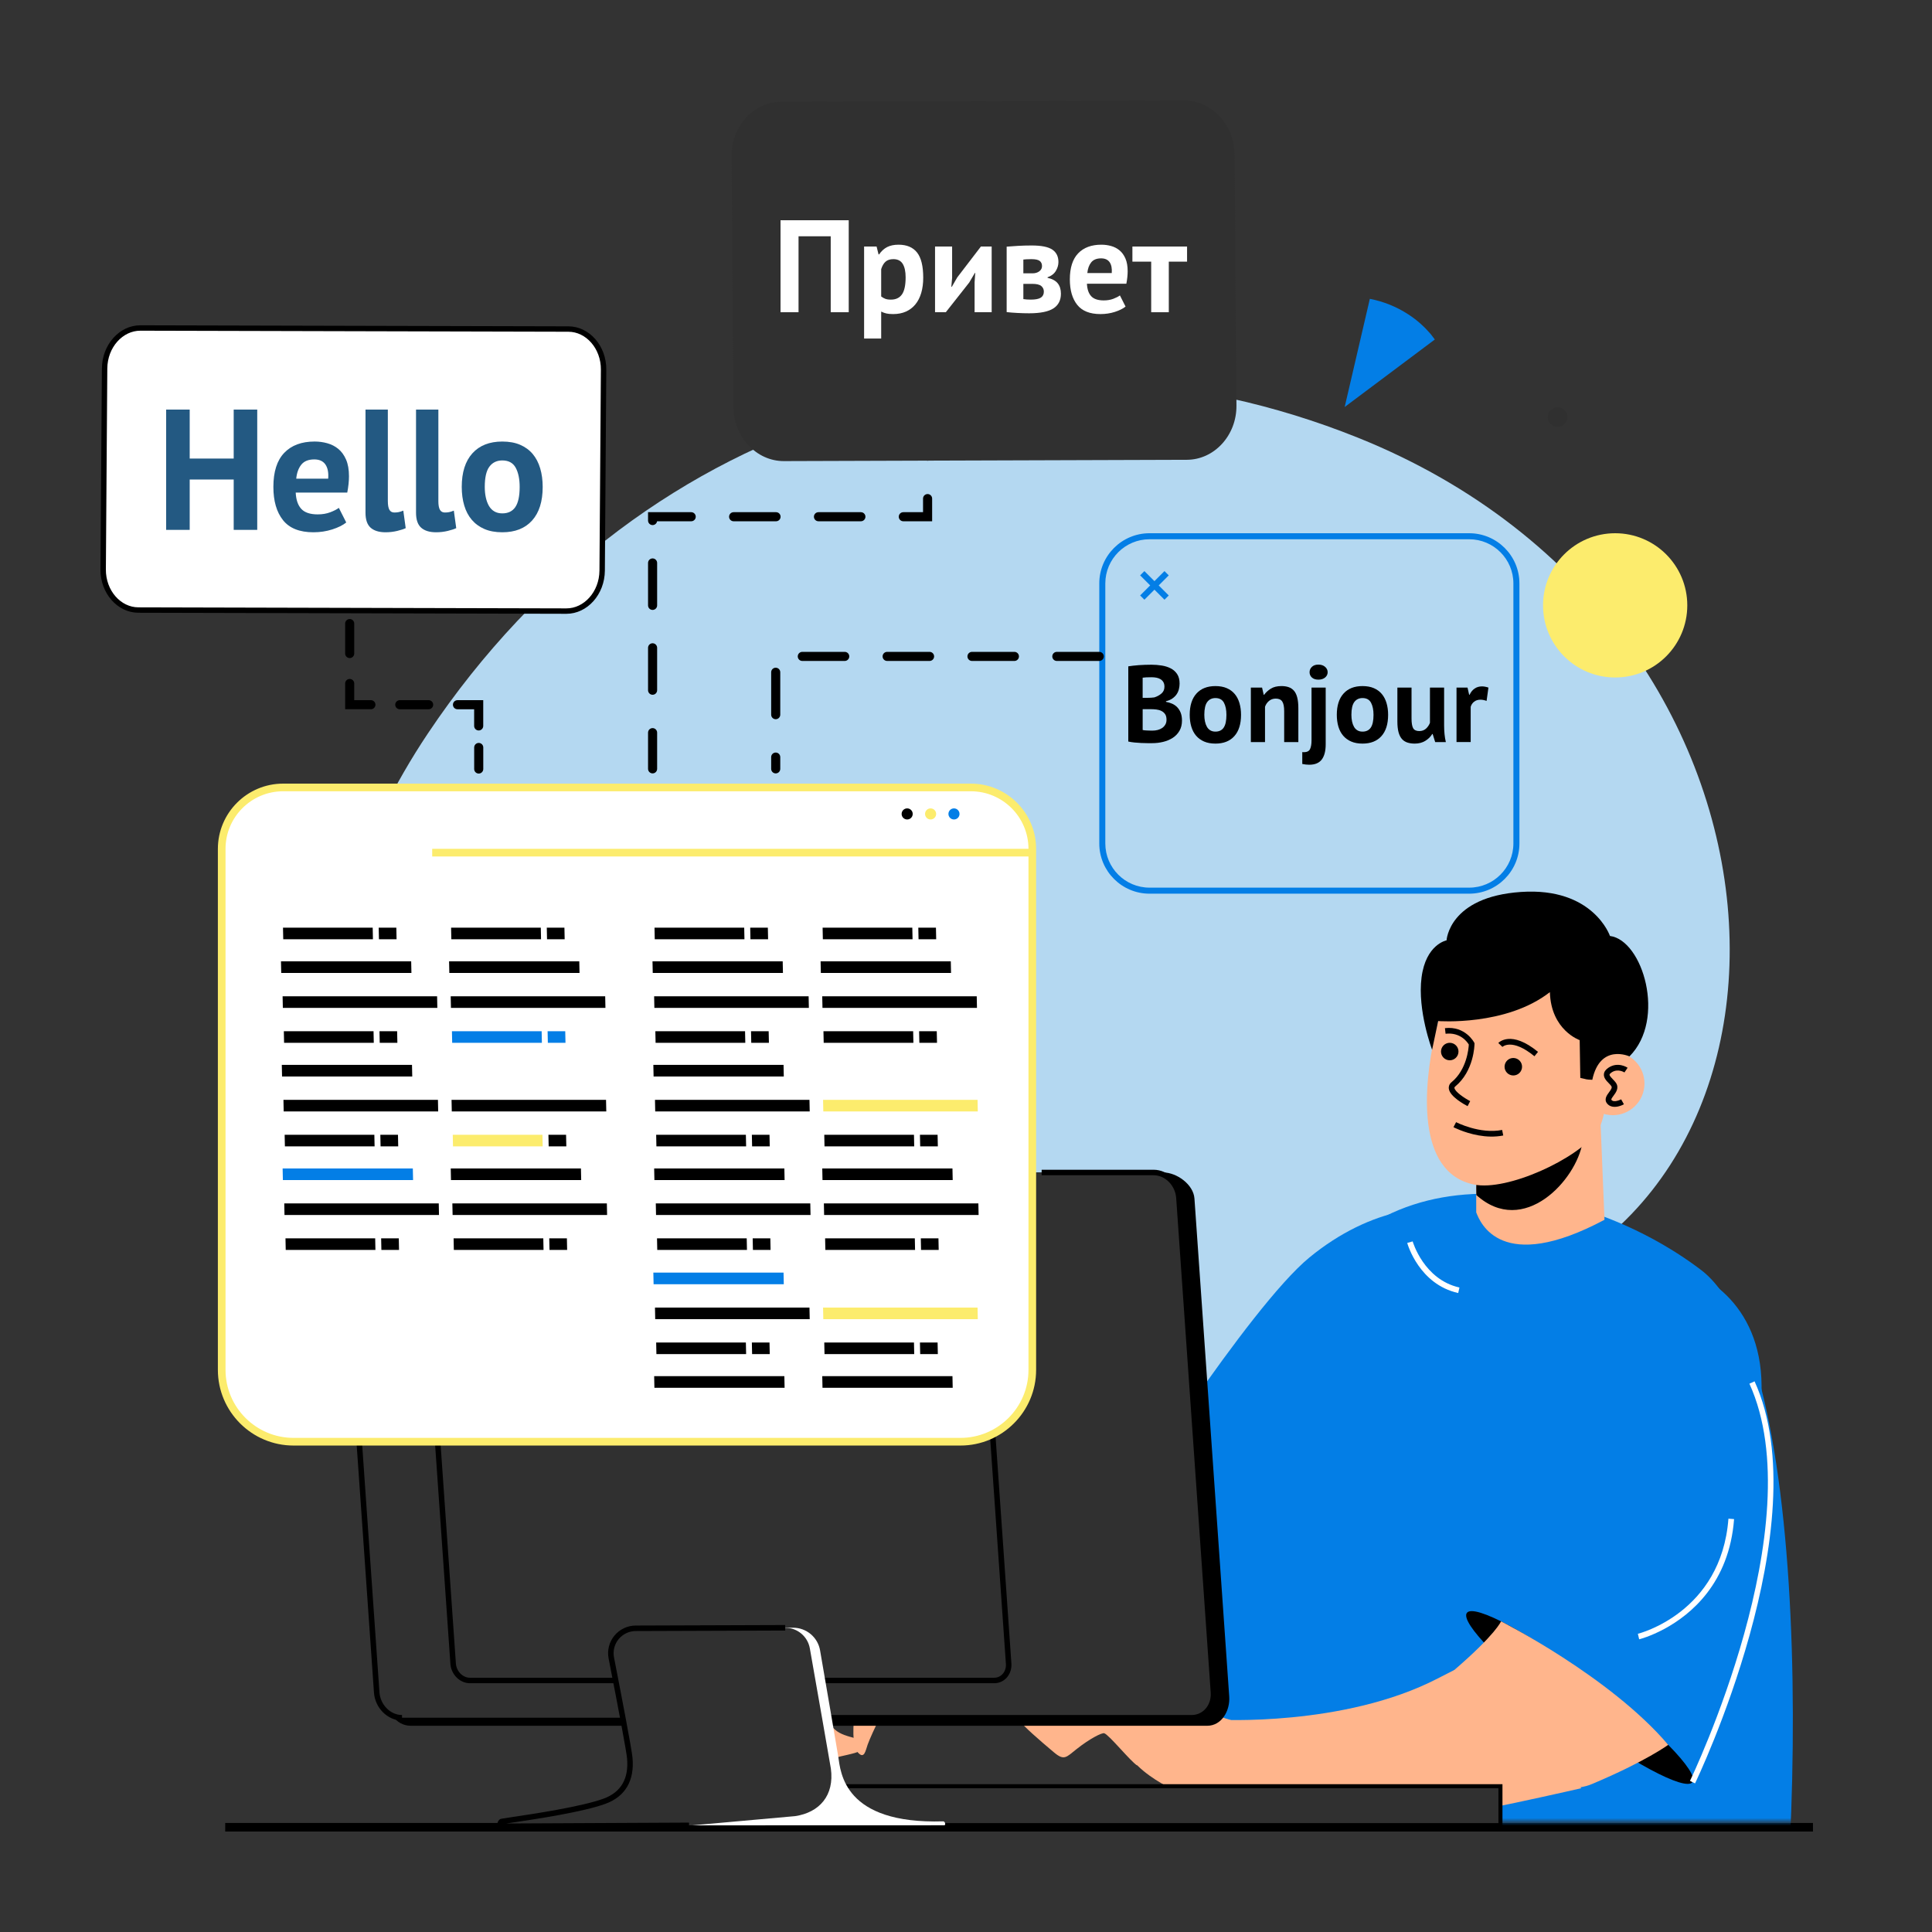 <svg width="500" height="500" viewBox="0 0 500 500" fill="none" xmlns="http://www.w3.org/2000/svg">
<rect x="0" y="0" width="500" height="500" fill="#333333" stroke="none"/>
<g clip-path="url(#clip0_514_8430)">
<path d="M409.62 358.492C375.642 367.91 311.46 433.542 351.256 464.327C391.051 495.111 509.922 330.689 409.62 358.492Z" fill="#B4D8F1"/>
<path d="M377.341 338.415C251.906 364.285 289.538 430.332 205.848 445.885C92.928 466.873 39.976 295.518 110.77 189.763C167.34 105.257 264.93 78.56 351.399 113.263C473.53 162.287 476.349 317.995 377.341 338.415Z" fill="#B4D8F1"/>
<path d="M380.229 138H297.489C290.322 138 284.492 143.828 284.492 150.995V218.286C284.492 225.45 290.322 231.283 297.489 231.283H380.229C387.396 231.283 393.227 225.45 393.227 218.286V150.995C393.226 143.828 387.396 138 380.229 138ZM391.664 218.286C391.664 224.59 386.535 229.72 380.229 229.72H297.489C291.185 229.72 286.055 224.59 286.055 218.286V150.995C286.055 144.69 291.185 139.56 297.489 139.56H380.229C386.535 139.56 391.664 144.689 391.664 150.995V218.286Z" fill="#037EE6"/>
<path d="M301.368 147.799L295.066 154.101L296.171 155.205L302.472 148.903L301.368 147.799Z" fill="#037EE6"/>
<path d="M296.171 147.8L295.066 148.904L301.368 155.206L302.472 154.102L296.171 147.8Z" fill="#037EE6"/>
<path d="M305.277 176.905C305.277 177.395 305.215 177.881 305.094 178.371C304.971 178.861 304.77 179.307 304.487 179.711C304.206 180.114 303.839 180.471 303.387 180.782C302.937 181.092 302.39 181.324 301.754 181.473V181.64C302.315 181.735 302.852 181.895 303.361 182.122C303.866 182.347 304.307 182.657 304.684 183.053C305.06 183.446 305.357 183.928 305.573 184.49C305.789 185.053 305.896 185.723 305.896 186.491C305.896 187.507 305.68 188.384 305.248 189.128C304.816 189.871 304.237 190.478 303.514 190.948C302.791 191.417 301.969 191.764 301.048 191.99C300.126 192.217 299.178 192.328 298.2 192.328C297.881 192.328 297.472 192.328 296.975 192.328C296.477 192.328 295.942 192.315 295.367 192.287C294.795 192.259 294.213 192.217 293.62 192.16C293.028 192.104 292.488 192.018 292 191.907V172.45C292.357 172.395 292.764 172.339 293.225 172.282C293.685 172.226 294.178 172.181 294.706 172.14C295.231 172.104 295.771 172.076 296.327 172.057C296.879 172.037 297.43 172.027 297.976 172.027C298.898 172.027 299.794 172.098 300.669 172.24C301.544 172.379 302.323 172.63 303.008 172.987C303.695 173.343 304.245 173.841 304.659 174.479C305.071 175.119 305.277 175.927 305.277 176.905ZM296.957 180.599C297.222 180.599 297.527 180.59 297.874 180.571C298.223 180.552 298.508 180.524 298.735 180.487C299.45 180.263 300.065 179.928 300.583 179.482C301.099 179.035 301.358 178.451 301.358 177.723C301.358 177.24 301.262 176.842 301.076 176.525C300.888 176.207 300.639 175.957 300.328 175.77C300.018 175.584 299.664 175.456 299.27 175.381C298.874 175.306 298.461 175.27 298.029 175.27C297.539 175.27 297.089 175.281 296.676 175.298C296.261 175.318 295.943 175.345 295.718 175.382V180.599H296.957ZM298.228 189.087C298.697 189.087 299.154 189.031 299.596 188.921C300.037 188.808 300.427 188.635 300.766 188.405C301.104 188.172 301.378 187.877 301.583 187.524C301.791 187.17 301.893 186.752 301.893 186.267C301.893 185.652 301.771 185.17 301.528 184.817C301.284 184.461 300.963 184.188 300.57 183.994C300.175 183.798 299.733 183.673 299.244 183.616C298.754 183.56 298.267 183.532 297.779 183.532H295.721V188.92C295.817 188.956 295.964 188.984 296.172 189.002C296.38 189.021 296.599 189.035 296.834 189.045C297.068 189.054 297.316 189.064 297.568 189.071C297.818 189.082 298.04 189.087 298.228 189.087Z" fill="black"/>
<path d="M307.898 184.997C307.898 182.613 308.479 180.774 309.646 179.486C310.811 178.198 312.446 177.557 314.552 177.557C315.68 177.557 316.658 177.735 317.484 178.092C318.311 178.45 318.998 178.952 319.542 179.602C320.088 180.248 320.497 181.035 320.769 181.954C321.043 182.877 321.179 183.891 321.179 184.999C321.179 187.387 320.6 189.224 319.445 190.512C318.29 191.798 316.66 192.443 314.554 192.443C313.424 192.443 312.447 192.263 311.621 191.906C310.795 191.548 310.103 191.045 309.549 190.398C308.995 189.748 308.582 188.964 308.308 188.042C308.035 187.124 307.898 186.107 307.898 184.997ZM311.677 184.997C311.677 185.617 311.734 186.193 311.846 186.719C311.958 187.246 312.128 187.704 312.353 188.1C312.579 188.496 312.875 188.801 313.241 189.017C313.605 189.235 314.043 189.341 314.552 189.341C315.511 189.341 316.225 188.994 316.694 188.299C317.165 187.603 317.398 186.503 317.398 184.999C317.398 183.703 317.181 182.655 316.752 181.855C316.319 181.056 315.585 180.657 314.552 180.657C313.651 180.657 312.945 180.995 312.436 181.671C311.931 182.348 311.677 183.458 311.677 184.997Z" fill="black"/>
<path d="M332.344 192.046V184.041C332.344 182.894 332.181 182.066 331.851 181.559C331.523 181.05 330.965 180.797 330.174 180.797C329.48 180.797 328.892 181 328.413 181.404C327.933 181.809 327.59 182.312 327.385 182.913V192.048H323.719V177.949H326.622L327.046 179.81H327.157C327.589 179.209 328.164 178.681 328.878 178.232C329.593 177.78 330.513 177.555 331.643 177.555C332.336 177.555 332.957 177.647 333.504 177.836C334.048 178.024 334.508 178.334 334.884 178.767C335.259 179.199 335.541 179.788 335.729 180.531C335.917 181.273 336.012 182.19 336.012 183.279V192.048H332.344V192.046Z" fill="black"/>
<path d="M339.422 177.948H343.088V192.638C343.088 194.35 342.75 195.657 342.075 196.558C341.398 197.46 340.317 197.912 338.832 197.912C338.268 197.912 337.667 197.846 337.027 197.715V194.641C337.102 194.641 337.17 194.646 337.225 194.655C337.281 194.666 337.337 194.671 337.394 194.671C338.24 194.671 338.791 194.397 339.044 193.853C339.298 193.307 339.423 192.557 339.423 191.598V177.948H339.422ZM338.916 173.975C338.916 173.429 339.116 172.964 339.522 172.577C339.925 172.192 340.484 172 341.199 172C341.913 172 342.492 172.192 342.933 172.577C343.373 172.962 343.596 173.429 343.596 173.975C343.596 174.519 343.373 174.975 342.933 175.342C342.492 175.707 341.913 175.892 341.199 175.892C340.484 175.892 339.925 175.709 339.522 175.342C339.116 174.975 338.916 174.519 338.916 173.975Z" fill="black"/>
<path d="M345.965 184.997C345.965 182.613 346.545 180.774 347.713 179.486C348.879 178.198 350.512 177.557 352.618 177.557C353.747 177.557 354.725 177.735 355.551 178.092C356.377 178.45 357.064 178.952 357.609 179.602C358.153 180.248 358.562 181.035 358.834 181.954C359.108 182.877 359.244 183.891 359.244 184.999C359.244 187.387 358.666 189.224 357.51 190.512C356.355 191.798 354.725 192.443 352.618 192.443C351.49 192.443 350.512 192.263 349.688 191.906C348.86 191.548 348.168 191.045 347.614 190.398C347.06 189.748 346.647 188.964 346.373 188.042C346.101 187.124 345.965 186.107 345.965 184.997ZM349.742 184.997C349.742 185.617 349.799 186.193 349.911 186.719C350.022 187.246 350.193 187.704 350.418 188.1C350.644 188.496 350.939 188.801 351.306 189.017C351.67 189.235 352.11 189.341 352.617 189.341C353.576 189.341 354.29 188.994 354.759 188.299C355.23 187.603 355.465 186.503 355.465 184.999C355.465 183.703 355.247 182.655 354.817 181.855C354.384 181.056 353.65 180.657 352.617 180.657C351.716 180.657 351.01 180.995 350.501 181.671C349.997 182.348 349.742 183.458 349.742 184.997Z" fill="black"/>
<path d="M365.304 177.948V185.957C365.304 187.102 365.442 187.931 365.712 188.437C365.986 188.944 366.517 189.199 367.307 189.199C368.002 189.199 368.581 188.992 369.041 188.579C369.501 188.165 369.843 187.658 370.07 187.057V177.948H373.735V187.761C373.735 188.532 373.773 189.29 373.848 190.031C373.923 190.775 374.034 191.446 374.186 192.047H371.422L370.773 189.961H370.662C370.23 190.675 369.627 191.268 368.858 191.737C368.088 192.206 367.177 192.443 366.124 192.443C365.409 192.443 364.77 192.347 364.207 192.16C363.644 191.972 363.173 191.662 362.799 191.228C362.42 190.797 362.134 190.214 361.936 189.482C361.741 188.747 361.641 187.827 361.641 186.717V177.946H365.304V177.948Z" fill="black"/>
<path d="M384.729 181.389C384.145 181.183 383.619 181.079 383.15 181.079C382.491 181.079 381.942 181.253 381.499 181.6C381.056 181.949 380.76 182.395 380.612 182.938V192.046H376.945V177.947H379.793L380.216 179.807H380.328C380.648 179.114 381.08 178.577 381.626 178.202C382.17 177.826 382.81 177.637 383.543 177.637C384.032 177.637 384.586 177.742 385.206 177.947L384.729 181.389Z" fill="black"/>
<path d="M469.196 471.781H58.281V474.903H469.196V471.781Z" fill="black"/>
<path d="M405.637 107.924C405.637 109.329 404.497 110.469 403.092 110.469C401.685 110.469 400.547 109.329 400.547 107.924C400.547 106.517 401.687 105.379 403.092 105.379C404.498 105.378 405.637 106.517 405.637 107.924Z" fill="#303030"/>
<path d="M418.003 175.333C428.312 175.333 436.669 166.976 436.669 156.667C436.669 146.357 428.312 138 418.003 138C407.693 138 399.336 146.357 399.336 156.667C399.336 166.976 407.693 175.333 418.003 175.333Z" fill="#FCEC6D"/>
<path d="M348 105.334L371.333 87.859C371.333 87.859 371.327 87.855 371.325 87.851L370.248 86.44C368.696 84.632 366.847 82.908 364.475 81.365C361.415 79.362 358.018 78.022 354.515 77.334L348 105.334Z" fill="#037EE6"/>
<mask id="mask0_514_8430" style="mask-type:luminance" maskUnits="userSpaceOnUse" x="187" y="228" width="321" height="244">
<path d="M187.565 471.407L507.973 471.407L507.973 228.268L187.565 228.268L187.565 471.407Z" fill="white"/>
</mask>
<g mask="url(#mask0_514_8430)">
<path d="M223.499 432.351C223.499 432.351 221.356 439.197 221.13 442.739C220.907 446.283 220.328 451.634 222.016 453.53C223.706 455.428 224.015 452.986 224.55 451.505C225.084 450.025 226.627 446.593 227.583 444.869C228.541 443.146 234.459 438.775 234.41 435.462C234.363 432.134 223.499 432.351 223.499 432.351Z" fill="#FFB58C"/>
<path d="M213.861 442.527C209.944 438.175 205.008 430.394 205.008 430.394C205.008 430.394 278.845 404.671 299.119 396.225C305.597 393.525 333.891 414.666 309.424 431.542C290.12 444.857 238.985 432.317 221.871 441.332C218.604 443.052 214.608 443.357 213.861 442.527Z" fill="#FFB58C"/>
<path d="M228.497 426.027C228.497 426.027 226.767 438.33 217.536 438.501C207.608 438.685 187.349 451.9 186.611 444.885C186.067 439.728 187.921 434.524 204.775 430.427C217.328 427.375 228.497 426.027 228.497 426.027Z" fill="#FFB58C"/>
<path d="M186.611 444.886C187.547 448.493 189.346 454.922 192.563 457.99C194.454 459.792 205.26 459.901 210.923 456.909C217.174 453.609 223.263 454.472 223.66 451.72C223.979 449.501 218.888 450.131 216.061 447.604C209.998 442.183 219.343 438.071 219.343 438.071C219.343 438.071 203.341 433.101 198.232 434.503C194.476 435.534 185.597 440.979 186.611 444.886Z" fill="#FFB58C"/>
<path d="M210.673 456.519L204.578 442.775C204.578 442.775 206.954 452.24 210.673 456.519Z" fill="black"/>
<path d="M199.05 459.605L191.582 446.558C191.582 446.558 194.913 455.73 199.05 459.605Z" fill="black"/>
<path d="M205.557 458.819L196.531 443.583C196.531 443.583 201.317 454.893 205.557 458.819Z" fill="black"/>
<path d="M381.585 315.685C390.152 320.927 398.891 338.346 389.753 357.758C380.615 377.171 349.152 416.811 322.625 441.309C322.625 441.309 293.855 430.645 289.668 391.281C289.668 391.281 323.22 338.275 338.905 325.41C354.591 312.546 372.136 309.904 381.585 315.685Z" fill="#037EE6"/>
<path d="M330.964 348.728C320.45 379.199 314.302 452.501 303.539 464.66C303.539 464.66 316.124 483.376 346.377 484.767C378.229 486.232 418.225 545.693 455.088 547.702C467.317 492.949 470.771 351.934 440.253 328.683C408.99 304.863 350.055 293.4 330.964 348.728Z" fill="#037EE6"/>
<path d="M382.016 287.138L382.046 313.764C383.049 316.376 388.45 329.953 415.242 315.677L413.661 276.83C413.661 276.83 401.621 281.864 382.016 287.138Z" fill="#FFB58C"/>
<path d="M382.076 309.273C394.317 320.31 408.008 305.341 409.555 295.625C395.629 303 387.225 299.607 383.499 301.701C381.887 302.606 382.039 307.278 382.076 309.273Z" fill="black"/>
<path d="M381.453 306.555C390.045 308.332 408.198 299.994 413.348 292.89C415.184 290.357 416.286 282.825 415.928 278.996C414.783 266.991 414.116 256.182 406.044 251.228C402.64 249.15 393.135 248.282 389.599 248.256C377.939 248.205 373.815 256.702 371.306 268.081C368.491 280.846 366.304 303.423 381.453 306.555Z" fill="#FFB58C"/>
<path d="M379.812 286.272L380.483 284.97C378.899 284.152 376.508 282.502 376.408 281.557C376.399 281.486 376.386 281.368 376.607 281.187C381.488 277.159 381.597 270.44 381.598 270.156L381.601 269.979L381.52 269.822C381.497 269.778 379.267 265.47 373.949 266.081L374.115 267.536C377.925 267.099 379.724 269.659 380.126 270.329C380.071 271.397 379.597 276.821 375.674 280.058C374.989 280.622 374.902 281.269 374.949 281.714C375.174 283.782 379.039 285.872 379.812 286.272Z" fill="black"/>
<path d="M409.371 278.694C408.423 283.121 411.244 287.48 415.672 288.429C420.1 289.376 424.46 286.556 425.407 282.127C426.354 277.699 423.534 273.34 419.106 272.393C414.677 271.444 410.321 274.266 409.371 278.694Z" fill="#FFB58C"/>
<path d="M416.836 286.268C417.99 286.727 419.442 286.245 420.266 285.784L419.552 284.505C419.534 284.515 417.72 285.465 417.052 284.668C416.932 284.521 417.046 284.283 417.587 283.56C418.191 282.751 419.104 281.528 418.183 280.205C417.983 279.916 417.701 279.62 417.409 279.321C417.033 278.934 416.518 278.403 416.547 278.115C416.564 277.965 416.765 277.748 417.087 277.535C418.716 276.456 420.337 277.506 420.406 277.547L421.224 276.333C421.125 276.265 418.737 274.685 416.279 276.315C415.547 276.799 415.159 277.338 415.092 277.958C414.988 278.932 415.716 279.682 416.36 280.342C416.592 280.58 416.822 280.811 416.981 281.041C417.252 281.432 417.077 281.793 416.414 282.684C415.865 283.419 415.038 284.529 415.925 285.6C416.187 285.919 416.498 286.133 416.836 286.268Z" fill="black"/>
<path d="M377.805 292.448C380.14 293.377 384.605 294.747 389.039 293.864L388.751 292.429C382.979 293.576 376.893 290.445 376.834 290.413L376.156 291.713C376.234 291.752 376.836 292.062 377.805 292.448Z" fill="black"/>
<path d="M388.822 270.936C388.848 270.912 391.296 268.579 397.111 273.358L398.041 272.226C391.076 266.508 387.891 269.787 387.758 269.929L388.831 270.926L388.295 270.427L388.822 270.936Z" fill="black"/>
<path d="M377.384 334.637L377.703 333.207C368.471 331.147 365.625 321.373 365.598 321.273L364.188 321.67C364.311 322.107 367.307 332.388 377.384 334.637Z" fill="white"/>
<path d="M344.773 475.603C345.081 475.623 375.674 477.381 387.708 452.203L386.386 451.571C374.775 475.863 345.17 474.16 344.871 474.141L344.773 475.603Z" fill="black"/>
<path d="M408.821 269.185L408.981 278.959C410.94 279.365 410.071 279.35 412.084 279.454C414.126 269.921 421.7 273.395 421.7 273.395C431.268 263.817 425.164 243.316 416.658 242.227C416.658 242.227 412.361 229.575 393.654 230.835C374.949 232.094 374.369 243.363 374.369 243.363C374.369 243.363 369.009 244.357 367.897 252.956C366.786 261.555 370.628 271.681 370.628 271.681L372.195 264.249C372.195 264.249 389.792 265.612 401.109 256.759C401.398 266.642 408.821 269.185 408.821 269.185Z" fill="black"/>
<path d="M430.366 327.168C440.357 328.192 455.744 337.149 455.894 358.605C456.044 380.06 451.532 427.072 438.197 460.631C438.197 460.631 415.302 431.777 379.984 419.377C379.984 419.377 386.881 368.444 395.464 350.063C404.049 331.682 419.348 326.037 430.366 327.168Z" fill="#037EE6"/>
<path d="M430.73 421.562C437.575 417.871 447.527 409.713 448.778 393.142L447.317 393.032C445.473 417.411 424.096 422.771 423.879 422.823L424.219 424.248C424.297 424.23 427.069 423.535 430.73 421.562Z" fill="white"/>
<path d="M379.63 417.41C377.787 419.866 389.361 431.664 405.484 443.762C421.604 455.858 436.17 463.671 438.012 461.215C439.856 458.757 428.281 446.959 412.161 434.862C396.038 422.766 381.474 414.952 379.63 417.41Z" fill="black"/>
<path d="M307.188 464.702C307.188 464.702 291.097 458.84 290.228 449.266C289.295 438.974 274.145 424.613 274.145 424.613C274.145 424.613 283.829 419.52 297.191 431.557C310.553 443.593 318.52 445.128 318.52 445.128L307.188 464.702Z" fill="#FFB58C"/>
<path d="M274.923 424.208C274.923 424.208 261.674 431.897 251.484 439.919C250.093 441.013 252.048 443.623 253.787 443.296C260.565 442.019 274.053 430.762 274.053 430.762C274.053 430.762 263.064 443.565 264.074 445.476C264.651 446.57 269.083 450.421 272.773 453.519C275.416 455.737 275.923 454.8 278.626 452.659C282.053 449.946 285.162 448.383 285.772 448.564C286.994 448.925 292.585 455.851 294.283 456.895C294.283 456.895 299.008 440.175 296.387 435.477C293.37 430.074 274.923 424.208 274.923 424.208Z" fill="#FFB58C"/>
<path d="M271.402 452.423L282.722 440.46C282.722 440.46 275.111 447.526 271.402 452.423Z" fill="#FFB58C"/>
<path d="M267.609 449.139L279.861 434.006C279.861 434.006 270.827 443.905 267.609 449.139Z" fill="#FFB58C"/>
<path d="M315.009 445.053L306.02 464.257C320.32 469.397 364.198 471.73 387.192 467.565C391.428 466.793 405.965 463.558 409.217 462.79C408.161 460.804 400.187 458.908 399.021 456.844C391.942 444.339 380.897 436.464 376.363 432.197C374.97 432.917 373.521 433.649 372.04 434.404C347.781 446.95 315.009 445.053 315.009 445.053Z" fill="#FFB58C"/>
<path d="M438.677 461.535C439 460.867 470.9 394.454 454.082 357.49L452.748 358.098C469.284 394.441 437.681 460.235 437.359 460.894L438.677 461.535Z" fill="white"/>
<path d="M431.734 451.561C431.734 451.561 426.015 455.801 412.095 461.668C394.937 468.899 371.513 436.379 376.367 432.201C387.133 422.931 388.468 419.605 388.468 419.605C388.468 419.605 416.67 433.843 431.734 451.561Z" fill="#FFB58C"/>
<path d="M389.434 275.574C389.161 276.793 389.93 278.004 391.149 278.276C392.37 278.549 393.58 277.779 393.852 276.56C394.124 275.34 393.356 274.131 392.135 273.859C390.916 273.586 389.706 274.355 389.434 275.574Z" fill="black"/>
<path d="M372.984 271.646C372.713 272.866 373.481 274.076 374.701 274.348C375.92 274.621 377.131 273.852 377.402 272.632C377.674 271.413 376.906 270.203 375.687 269.931C374.468 269.658 373.257 270.427 372.984 271.646Z" fill="black"/>
</g>
<path d="M196.701 472.343H388.312V462.271H196.701V472.343Z" fill="#303030"/>
<path d="M196.18 461.747H388.836V472.865H196.18V461.747ZM387.791 462.793H197.227V471.819H387.791V462.793Z" fill="black"/>
<path d="M96.25 303.439H301.089C304.482 303.439 308.867 306.502 309.123 310.182L318.121 439.04C318.379 442.719 316.185 446.628 312.408 446.628H106.306C102.413 446.628 99.984 442.719 99.727 439.04L90.569 310.104C90.31 306.423 92.855 303.439 96.25 303.439Z" fill="black"/>
<path d="M94.188 303.439H298.555C301.921 303.439 304.853 306.375 305.106 309.995L314.043 437.997C314.295 441.618 311.774 444.551 308.408 444.551H104.04C100.676 444.551 97.742 441.618 97.491 437.997L88.552 309.995C88.301 306.375 90.823 303.439 94.188 303.439Z" fill="#303030"/>
<path d="M116.562 430.606L110.63 345.63C110.533 344.227 110.993 342.868 111.892 341.903C112.725 341.01 113.857 340.517 115.08 340.517H250.756C253.352 340.517 255.62 342.767 255.815 345.531L261.749 430.507C261.846 431.911 261.386 433.27 260.487 434.233C259.654 435.127 258.52 435.619 257.297 435.619H121.621C119.026 435.619 116.756 433.37 116.562 430.606ZM115.079 341.94C114.254 341.94 113.492 342.27 112.931 342.873C112.299 343.549 111.977 344.518 112.049 345.53L117.983 430.506C118.125 432.54 119.756 434.197 121.621 434.197H257.296C258.12 434.197 258.883 433.863 259.445 433.262C260.077 432.586 260.398 431.617 260.327 430.606L254.395 345.63C254.252 343.595 252.62 341.94 250.755 341.94H115.079Z" fill="black"/>
<path d="M169.324 445.264H308.407C310.146 445.264 311.758 444.564 312.945 443.291C314.232 441.911 314.891 439.963 314.75 437.949L305.813 309.948C305.535 305.967 302.277 302.729 298.552 302.729H269.58V304.153H298.552C301.546 304.153 304.167 306.796 304.394 310.046L313.331 438.048C313.445 439.672 312.925 441.227 311.905 442.322C310.99 443.302 309.748 443.843 308.407 443.843H169.324V445.264Z" fill="black"/>
<path d="M104.04 445.264V443.843C101.047 443.843 98.427 441.198 98.201 437.949L89.262 309.948C89.15 308.323 89.668 306.765 90.689 305.673C91.604 304.691 92.847 304.153 94.188 304.153H173.568V302.729H94.188C92.448 302.729 90.836 303.429 89.65 304.701C88.361 306.082 87.703 308.031 87.843 310.046L96.781 438.048C97.06 442.027 100.315 445.264 104.04 445.264Z" fill="black"/>
<path d="M216.935 454.575C216.673 452.881 213.805 436.224 212.235 427.122C211.649 423.728 208.705 421.251 205.26 421.251H197.72L179.199 472.399C181.363 472.399 225.422 472.385 244.367 472.379C244.849 472.379 244.574 471.351 244.097 471.365C218.299 472.139 217.567 458.659 216.935 454.575Z" fill="white"/>
<path d="M215.029 457.712C214.928 456.965 211.337 436.545 209.585 426.597C209.04 423.505 206.349 421.256 203.208 421.269L164.518 421.402C160.468 421.416 157.43 425.111 158.207 429.087C159.996 438.246 162.769 452.636 162.984 454.965C163.309 458.466 162.837 463.809 156.468 466.146C148.865 468.936 129.98 471.234 129.761 471.425C129.082 472.015 129.75 472.615 130.113 472.632L179.032 472.398C179.141 472.397 179.244 472.393 179.353 472.382C181.535 472.189 205.697 470.027 205.794 470.012C212.061 469.068 215.976 464.672 215.029 457.712Z" fill="#303030"/>
<path d="M130.078 473.342L178.324 473.111L178.318 471.689L131.045 471.918C131.522 471.843 132.121 471.756 132.759 471.659C138.63 470.787 150.841 468.968 156.715 466.815C161.83 464.937 164.243 460.817 163.694 454.901C163.481 452.628 160.974 439.536 158.907 428.953C158.577 427.268 159.013 425.54 160.102 424.213C161.192 422.886 162.803 422.119 164.521 422.114L203.212 421.981L203.207 420.558L164.516 420.691C162.371 420.699 160.362 421.653 159.002 423.309C157.642 424.965 157.099 427.121 157.51 429.223C160.424 444.139 162.116 453.303 162.278 455.031C162.767 460.308 160.73 463.823 156.224 465.478C150.488 467.583 137.919 469.453 132.553 470.255C129.506 470.707 129.506 470.707 129.295 470.889C128.819 471.304 128.647 471.843 128.828 472.369C129.009 472.895 129.546 473.314 130.078 473.342Z" fill="black"/>
<path d="M225.434 354.398H136.359V355.822H225.434V354.398Z" fill="black"/>
<path d="M225.044 360.767H135.969V362.188H225.044V360.767Z" fill="black"/>
<path d="M90.5 154.8C89.851 154.8 89.324 154.273 89.324 153.625V148.135C89.324 147.486 89.851 146.959 90.5 146.959C91.15 146.959 91.675 147.486 91.675 148.135V153.625C91.677 154.273 91.15 154.8 90.5 154.8Z" fill="black"/>
<path d="M90.5 170.309C89.851 170.309 89.324 169.782 89.324 169.134V161.38C89.324 160.731 89.851 160.204 90.5 160.204C91.15 160.204 91.675 160.731 91.675 161.38V169.134C91.677 169.781 91.15 170.309 90.5 170.309Z" fill="black"/>
<path d="M95.99 183.553H89.324V176.888C89.324 176.238 89.851 175.712 90.5 175.712C91.15 175.712 91.675 176.239 91.675 176.888V181.2H95.989C96.637 181.2 97.165 181.727 97.165 182.376C97.167 183.026 96.638 183.553 95.99 183.553Z" fill="black"/>
<path d="M110.933 183.557H103.461C102.812 183.557 102.285 183.03 102.285 182.38C102.285 181.73 102.812 181.204 103.461 181.204H110.933C111.582 181.204 112.11 181.731 112.11 182.38C112.108 183.03 111.582 183.557 110.933 183.557Z" fill="black"/>
<path d="M123.884 189.045C123.236 189.045 122.709 188.518 122.709 187.87V183.557H118.396C117.746 183.557 117.219 183.03 117.219 182.38C117.219 181.73 117.746 181.204 118.396 181.204H125.061V187.87C125.06 188.52 124.534 189.045 123.884 189.045Z" fill="black"/>
<path d="M123.894 200.198C123.246 200.198 122.719 199.671 122.719 199.021V193.444C122.719 192.795 123.246 192.269 123.894 192.269C124.544 192.269 125.071 192.795 125.071 193.444V199.021C125.07 199.671 124.544 200.198 123.894 200.198Z" fill="black"/>
<path d="M123.894 211.261C123.246 211.261 122.719 210.734 122.719 210.085V204.596C122.719 203.947 123.246 203.42 123.894 203.42C124.544 203.42 125.071 203.947 125.071 204.596V210.085C125.07 210.734 124.544 211.261 123.894 211.261Z" fill="black"/>
<path d="M168.89 200.153C168.24 200.153 167.715 199.626 167.715 198.977V189.608C167.715 188.958 168.242 188.432 168.89 188.432C169.539 188.432 170.066 188.959 170.066 189.608V198.977C170.067 199.626 169.541 200.153 168.89 200.153ZM168.89 179.805C168.24 179.805 167.715 179.278 167.715 178.629V167.651C167.715 167.001 168.242 166.475 168.89 166.475C169.539 166.475 170.066 167.002 170.066 167.651V178.629C170.067 179.279 169.541 179.805 168.89 179.805ZM168.89 157.848C168.24 157.848 167.715 157.321 167.715 156.671V145.693C167.715 145.044 168.242 144.517 168.89 144.517C169.539 144.517 170.066 145.044 170.066 145.693V156.671C170.067 157.321 169.541 157.848 168.89 157.848ZM168.89 135.891C168.24 135.891 167.715 135.364 167.715 134.716V132.553H178.884C179.533 132.553 180.06 133.08 180.06 133.728C180.06 134.377 179.533 134.904 178.884 134.904H170.052C169.961 135.463 169.475 135.891 168.89 135.891ZM241.236 134.904H233.776C233.128 134.904 232.599 134.377 232.599 133.728C232.599 133.08 233.126 132.553 233.776 132.553H238.883V129.033C238.883 128.385 239.41 127.858 240.06 127.858C240.71 127.858 241.237 128.385 241.237 129.033V134.904H241.236ZM222.798 134.904H211.82C211.17 134.904 210.643 134.377 210.643 133.728C210.643 133.08 211.17 132.553 211.82 132.553H222.798C223.447 132.553 223.975 133.08 223.975 133.728C223.974 134.377 223.447 134.904 222.798 134.904ZM200.84 134.904H189.861C189.213 134.904 188.686 134.377 188.686 133.728C188.686 133.08 189.213 132.553 189.861 132.553H200.84C201.49 132.553 202.016 133.08 202.016 133.728C202.017 134.377 201.49 134.904 200.84 134.904ZM240.059 119.229C239.41 119.229 238.882 118.702 238.882 118.054V107.075C238.882 106.426 239.409 105.898 240.059 105.898C240.709 105.898 241.236 106.425 241.236 107.075V118.054C241.236 118.704 240.709 119.229 240.059 119.229ZM240.059 97.272C239.41 97.272 238.882 96.746 238.882 96.096V85.117C238.882 84.468 239.409 83.941 240.059 83.941C240.709 83.941 241.236 84.468 241.236 85.117V96.096C241.236 96.746 240.709 97.272 240.059 97.272Z" fill="black"/>
<path d="M200.755 200.157C200.105 200.157 199.578 199.63 199.578 198.981V195.935C199.578 195.286 200.105 194.759 200.755 194.759C201.404 194.759 201.931 195.286 201.931 195.935V198.981C201.931 199.63 201.404 200.157 200.755 200.157ZM200.755 186.132C200.105 186.132 199.578 185.605 199.578 184.956V173.978C199.578 173.329 200.105 172.802 200.755 172.802C201.404 172.802 201.931 173.329 201.931 173.978V184.956C201.931 185.605 201.404 186.132 200.755 186.132ZM284.485 171.055H273.507C272.857 171.055 272.331 170.528 272.331 169.879C272.331 169.23 272.857 168.702 273.507 168.702H284.485C285.134 168.702 285.661 169.229 285.661 169.879C285.661 170.528 285.134 171.055 284.485 171.055ZM262.528 171.055H251.55C250.901 171.055 250.373 170.528 250.373 169.879C250.373 169.23 250.9 168.702 251.55 168.702H262.528C263.177 168.702 263.705 169.229 263.705 169.879C263.704 170.528 263.177 171.055 262.528 171.055ZM240.57 171.055H229.592C228.942 171.055 228.415 170.528 228.415 169.879C228.415 169.23 228.942 168.702 229.592 168.702H240.57C241.219 168.702 241.747 169.229 241.747 169.879C241.747 170.528 241.22 171.055 240.57 171.055ZM218.613 171.055H207.635C206.985 171.055 206.458 170.528 206.458 169.879C206.458 169.23 206.985 168.702 207.635 168.702H218.613C219.262 168.702 219.79 169.229 219.79 169.879C219.789 170.528 219.262 171.055 218.613 171.055Z" fill="black"/>
<path d="M248.569 373.112H75.97C65.702 373.112 57.379 364.788 57.379 354.52V219.682C57.379 210.905 64.494 203.789 73.272 203.789H251.267C260.045 203.789 267.16 210.905 267.16 219.682V354.52C267.16 364.788 258.836 373.112 248.569 373.112Z" fill="white"/>
<path d="M248.566 374.106H75.968C65.17 374.106 56.387 365.319 56.387 354.523V219.683C56.387 210.374 63.961 202.801 73.27 202.801H251.265C260.574 202.801 268.147 210.374 268.147 219.683V354.522C268.147 365.319 259.364 374.106 248.566 374.106ZM73.269 204.782C65.051 204.782 58.367 211.465 58.367 219.682V354.521C58.367 364.226 66.264 372.122 75.968 372.122H248.566C258.27 372.122 266.167 364.227 266.167 354.521V219.683C266.167 211.466 259.483 204.783 251.266 204.783L73.269 204.782Z" fill="#FCEC6D"/>
<path d="M234.776 209.209C233.982 209.209 233.34 209.851 233.34 210.645C233.34 211.437 233.982 212.08 234.776 212.08C235.568 212.08 236.21 211.437 236.21 210.645C236.212 209.851 235.568 209.209 234.776 209.209Z" fill="black"/>
<path d="M240.838 209.209C240.046 209.209 239.402 209.851 239.402 210.645C239.402 211.437 240.045 212.08 240.838 212.08C241.631 212.08 242.273 211.437 242.273 210.645C242.273 209.851 241.631 209.209 240.838 209.209Z" fill="#FCEC6D"/>
<path d="M246.888 209.209C246.095 209.209 245.453 209.851 245.453 210.645C245.453 211.437 246.095 212.08 246.888 212.08C247.68 212.08 248.322 211.437 248.322 210.645C248.322 209.851 247.679 209.209 246.888 209.209Z" fill="#037EE6"/>
<path d="M267.157 219.675H111.852V221.657H267.157V219.675Z" fill="#FCEC6D"/>
<path d="M97.16 323.484L97.097 320.479H73.883L73.946 323.484H97.16Z" fill="black"/>
<path d="M113.611 314.44L113.549 311.437H73.566L73.628 314.44H113.611Z" fill="black"/>
<path d="M106.903 305.4L106.84 302.395H73.144L73.209 305.4H106.903Z" fill="#037EE6"/>
<path d="M103.269 323.484L103.207 320.479H98.641L98.703 323.484H103.269Z" fill="black"/>
<path d="M140.668 323.484L140.605 320.479H117.391L117.453 323.484H140.668Z" fill="black"/>
<path d="M157.116 314.44L157.054 311.437H117.07L117.134 314.44H157.116Z" fill="black"/>
<path d="M150.411 305.4L150.347 302.395H116.652L116.715 305.4H150.411Z" fill="black"/>
<path d="M146.774 323.484L146.711 320.479H142.145L142.207 323.484H146.774Z" fill="black"/>
<path d="M96.945 296.682L96.882 293.677H73.668L73.731 296.682H96.945Z" fill="black"/>
<path d="M113.401 287.641L113.338 284.636H73.356L73.418 287.641H113.401Z" fill="black"/>
<path d="M106.688 278.594L106.625 275.589H72.93L72.994 278.594H106.688Z" fill="black"/>
<path d="M103.058 296.682L102.996 293.677H98.43L98.493 296.682H103.058Z" fill="black"/>
<path d="M140.448 296.682L140.386 293.677H117.172L117.235 296.682H140.448Z" fill="#FCEC6D"/>
<path d="M156.906 287.641L156.842 284.636H116.859L116.922 287.641H156.906Z" fill="black"/>
<path d="M150.2 278.594L150.136 275.589H116.441L116.504 278.594H150.2Z" fill="white"/>
<path d="M146.563 296.682L146.499 293.677H141.934L141.996 296.682H146.563Z" fill="black"/>
<path d="M96.734 269.88L96.673 266.875H73.457L73.52 269.88H96.734Z" fill="black"/>
<path d="M113.182 260.839L113.12 257.834H73.137L73.2 260.839H113.182Z" fill="black"/>
<path d="M106.477 251.794L106.414 248.787H72.719L72.783 251.794H106.477Z" fill="black"/>
<path d="M102.841 269.88L102.778 266.875H98.211L98.274 269.88H102.841Z" fill="black"/>
<path d="M140.24 269.88L140.177 266.875H116.961L117.025 269.88H140.24Z" fill="#037EE6"/>
<path d="M156.686 260.839L156.623 257.834H116.641L116.705 260.839H156.686Z" fill="black"/>
<path d="M149.98 251.794L149.917 248.787H116.223L116.285 251.794H149.98Z" fill="black"/>
<path d="M146.348 269.88L146.284 266.875H141.719L141.782 269.88H146.348Z" fill="#037EE6"/>
<path d="M96.516 243.079L96.454 240.074H73.238L73.302 243.079H96.516Z" fill="black"/>
<path d="M102.632 243.079L102.569 240.074H98.004L98.067 243.079H102.632Z" fill="black"/>
<path d="M140.021 243.079L139.958 240.074H116.742L116.805 243.079H140.021Z" fill="black"/>
<path d="M146.136 243.079L146.073 240.074H141.508L141.571 243.079H146.136Z" fill="black"/>
<path d="M193.313 323.484L193.25 320.479H170.035L170.098 323.484H193.313Z" fill="black"/>
<path d="M209.764 314.44L209.702 311.437H169.719L169.782 314.44H209.764Z" fill="black"/>
<path d="M203.055 305.4L202.992 302.395H169.297L169.36 305.4H203.055Z" fill="black"/>
<path d="M199.423 323.484L199.36 320.479H194.793L194.856 323.484H199.423Z" fill="black"/>
<path d="M236.818 323.484L236.754 320.479H213.539L213.602 323.484H236.818Z" fill="black"/>
<path d="M253.264 314.44L253.202 311.437H213.219L213.282 314.44H253.264Z" fill="black"/>
<path d="M246.558 305.4L246.495 302.395H212.801L212.862 305.4H246.558Z" fill="black"/>
<path d="M242.933 323.484L242.87 320.479H238.305L238.367 323.484H242.933Z" fill="black"/>
<path d="M193.095 296.682L193.031 293.677H169.816L169.879 296.682H193.095Z" fill="black"/>
<path d="M209.553 287.641L209.491 284.636H169.508L169.569 287.641H209.553Z" fill="black"/>
<path d="M202.844 278.594L202.781 275.589H169.086L169.149 278.594H202.844Z" fill="black"/>
<path d="M199.21 296.682L199.148 293.677H194.582L194.644 296.682H199.21Z" fill="black"/>
<path d="M236.598 296.682L236.535 293.677H213.32L213.383 296.682H236.598Z" fill="black"/>
<path d="M253.054 287.641L252.991 284.636H213.008L213.071 287.641H253.054Z" fill="#FCEC6D"/>
<path d="M246.352 278.594L246.289 275.589H212.594L212.657 278.594H246.352Z" fill="white"/>
<path d="M242.712 296.682L242.649 293.677H238.082L238.146 296.682H242.712Z" fill="black"/>
<path d="M192.883 269.88L192.82 266.875H169.605L169.668 269.88H192.883Z" fill="black"/>
<path d="M209.333 260.839L209.272 257.834H169.289L169.351 260.839H209.333Z" fill="black"/>
<path d="M202.626 251.794L202.561 248.787H168.867L168.93 251.794H202.626Z" fill="black"/>
<path d="M198.993 269.88L198.93 266.875H194.363L194.426 269.88H198.993Z" fill="black"/>
<path d="M236.387 269.88L236.324 266.875H213.109L213.172 269.88H236.387Z" fill="black"/>
<path d="M252.84 260.839L252.777 257.834H212.793L212.857 260.839H252.84Z" fill="black"/>
<path d="M246.129 251.794L246.067 248.787H212.371L212.434 251.794H246.129Z" fill="black"/>
<path d="M242.497 269.88L242.434 266.875H237.867L237.93 269.88H242.497Z" fill="black"/>
<path d="M203.055 359.154L202.992 356.148H169.297L169.36 359.154H203.055Z" fill="black"/>
<path d="M246.558 359.154L246.495 356.148H212.801L212.862 359.154H246.558Z" fill="black"/>
<path d="M193.095 350.441L193.031 347.436H169.816L169.879 350.441H193.095Z" fill="black"/>
<path d="M209.553 341.399L209.491 338.394H169.508L169.569 341.399H209.553Z" fill="black"/>
<path d="M202.844 332.354L202.781 329.348H169.086L169.149 332.354H202.844Z" fill="#037EE6"/>
<path d="M199.21 350.441L199.148 347.436H194.582L194.644 350.441H199.21Z" fill="black"/>
<path d="M236.598 350.441L236.535 347.436H213.32L213.383 350.441H236.598Z" fill="black"/>
<path d="M253.054 341.399L252.991 338.394H213.008L213.071 341.399H253.054Z" fill="#FCEC6D"/>
<path d="M246.352 332.354L246.289 329.348H212.594L212.657 332.354H246.352Z" fill="white"/>
<path d="M242.712 350.441L242.649 347.436H238.082L238.146 350.441H242.712Z" fill="black"/>
<path d="M192.664 243.079L192.601 240.074H169.387L169.45 243.079H192.664Z" fill="black"/>
<path d="M198.782 243.079L198.718 240.074H194.152L194.215 243.079H198.782Z" fill="black"/>
<path d="M236.168 243.079L236.105 240.074H212.891L212.953 243.079H236.168Z" fill="black"/>
<path d="M242.286 243.079L242.222 240.074H237.656L237.719 243.079H242.286Z" fill="black"/>
<path d="M147.103 85.155L147.103 85.155C152.07 85.166 156.251 89.816 156.209 95.677L155.84 147.661C155.798 153.524 151.55 158.162 146.578 158.15L35.806 157.879H35.806C30.839 157.869 26.66 153.218 26.7 147.358C26.7 147.358 26.7 147.358 26.7 147.358L27.07 95.374L27.07 95.374C27.111 89.51 31.36 84.872 36.331 84.884C36.331 84.884 36.331 84.884 36.331 84.884L147.103 85.155Z" fill="white" stroke="black" stroke-width="1.4"/>
<path d="M60.481 124.099H49.094V137.13H43V106H49.094V118.674H60.481V106H66.573V137.13H60.481V124.099Z" fill="#235982"/>
<path d="M89.607 135.217C88.718 135.928 87.51 136.53 85.982 137.017C84.454 137.507 82.83 137.752 81.112 137.752C77.524 137.752 74.901 136.706 73.24 134.615C71.579 132.526 70.75 129.657 70.75 126.01C70.75 122.094 71.684 119.16 73.552 117.204C75.419 115.249 78.044 114.268 81.423 114.268C82.55 114.268 83.647 114.417 84.712 114.714C85.779 115.011 86.727 115.498 87.559 116.18C88.388 116.862 89.056 117.782 89.56 118.937C90.063 120.094 90.315 121.533 90.315 123.252C90.315 123.874 90.278 124.54 90.205 125.252C90.129 125.965 90.018 126.706 89.871 127.476H76.529C76.619 129.344 77.098 130.753 77.975 131.701C78.849 132.649 80.266 133.122 82.222 133.122C83.436 133.122 84.528 132.938 85.49 132.567C86.453 132.197 87.188 131.82 87.692 131.433L89.607 135.217ZM81.335 118.896C79.824 118.896 78.704 119.348 77.977 120.253C77.252 121.159 76.814 122.365 76.666 123.878H84.936C85.056 122.277 84.811 121.048 84.202 120.188C83.596 119.326 82.64 118.896 81.335 118.896Z" fill="#235982"/>
<path d="M100.373 129.659C100.373 130.697 100.506 131.453 100.772 131.926C101.039 132.399 101.469 132.637 102.06 132.637C102.415 132.637 102.765 132.608 103.107 132.549C103.445 132.491 103.869 132.356 104.375 132.149L104.997 136.683C104.522 136.921 103.795 137.156 102.818 137.396C101.839 137.633 100.832 137.752 99.793 137.752C98.104 137.752 96.814 137.359 95.923 136.573C95.034 135.788 94.59 134.49 94.59 132.682V106H100.371L100.373 129.659Z" fill="#235982"/>
<path d="M113.447 129.659C113.447 130.697 113.58 131.453 113.848 131.926C114.115 132.399 114.545 132.637 115.137 132.637C115.493 132.637 115.841 132.608 116.183 132.549C116.523 132.491 116.945 132.356 117.451 132.149L118.073 136.683C117.598 136.921 116.873 137.156 115.894 137.396C114.915 137.633 113.908 137.752 112.87 137.752C111.18 137.752 109.89 137.359 109.001 136.573C108.11 135.788 107.668 134.49 107.668 132.682V106H113.449V129.659H113.447Z" fill="#235982"/>
<path d="M119.5 126.012C119.5 122.246 120.42 119.348 122.256 117.317C124.095 115.285 126.674 114.27 129.995 114.27C131.775 114.27 133.315 114.552 134.619 115.115C135.924 115.678 137.005 116.473 137.867 117.495C138.725 118.517 139.37 119.756 139.8 121.208C140.231 122.66 140.446 124.261 140.446 126.012C140.446 129.776 139.534 132.676 137.71 134.705C135.887 136.737 133.315 137.752 129.993 137.752C128.214 137.752 126.672 137.47 125.369 136.907C124.063 136.346 122.975 135.549 122.101 134.527C121.224 133.503 120.573 132.266 120.143 130.812C119.713 129.362 119.5 127.761 119.5 126.012ZM125.457 126.012C125.457 126.989 125.545 127.894 125.726 128.723C125.902 129.555 126.17 130.28 126.526 130.902C126.883 131.525 127.347 132.008 127.927 132.348C128.504 132.69 129.195 132.86 129.995 132.86C131.507 132.86 132.633 132.311 133.374 131.216C134.116 130.118 134.488 128.383 134.488 126.012C134.488 123.966 134.146 122.314 133.464 121.052C132.782 119.793 131.625 119.162 129.995 119.162C128.572 119.162 127.46 119.696 126.661 120.765C125.859 121.83 125.457 123.581 125.457 126.012Z" fill="#235982"/>
<path d="M306.448 26L202.18 26.339C195.053 26.354 189.27 32.669 189.329 40.373L189.811 105.354C189.869 113.058 195.748 119.35 202.873 119.333L307.143 118.994C314.27 118.979 320.052 112.665 319.994 104.96L319.51 39.98C319.453 32.275 313.575 25.984 306.448 26Z" fill="#303030"/>
<path d="M214.99 61.149H206.66V80.804H202V57H219.65V80.804H214.991V61.149H214.99Z" fill="white"/>
<path d="M223.629 63.803H226.86L227.371 65.844H227.506C228.095 64.983 228.794 64.347 229.595 63.938C230.401 63.53 231.382 63.327 232.54 63.327C234.669 63.327 236.268 64.003 237.333 65.35C238.397 66.701 238.93 68.871 238.93 71.863C238.93 73.314 238.762 74.623 238.42 75.789C238.08 76.957 237.577 77.949 236.908 78.765C236.239 79.582 235.422 80.205 234.459 80.636C233.495 81.066 232.391 81.282 231.145 81.282C230.441 81.282 229.863 81.231 229.411 81.129C228.957 81.026 228.503 80.862 228.049 80.636V87.607H223.629V63.803ZM231.212 67.067C230.351 67.067 229.675 67.283 229.188 67.713C228.7 68.144 228.32 68.792 228.049 69.652V76.725C228.368 76.974 228.714 77.172 229.086 77.32C229.46 77.469 229.955 77.542 230.566 77.542C231.835 77.542 232.788 77.094 233.423 76.198C234.057 75.302 234.375 73.823 234.375 71.76C234.375 70.263 234.125 69.107 233.628 68.292C233.128 67.477 232.322 67.067 231.212 67.067Z" fill="white"/>
<path d="M252.226 73.051L252.395 70.637H252.293L250.832 73.118L244.776 80.805H241.988V63.803H246.408V71.895L246.204 74.208H246.339L247.735 71.794L253.855 63.803H256.644V80.805H252.224L252.226 73.051Z" fill="white"/>
<path d="M260.525 63.837C261.317 63.77 262.276 63.7 263.396 63.633C264.519 63.565 265.728 63.531 267.018 63.531C269.512 63.531 271.285 63.888 272.341 64.602C273.396 65.316 273.921 66.388 273.921 67.816C273.921 68.61 273.695 69.379 273.239 70.129C272.787 70.876 272.073 71.421 271.098 71.761V71.896C272.322 72.168 273.205 72.65 273.752 73.341C274.296 74.033 274.566 74.922 274.566 76.01C274.566 77.71 273.915 78.981 272.612 79.82C271.307 80.66 269.215 81.078 266.339 81.078C265.385 81.078 264.376 81.049 263.31 80.993C262.245 80.938 261.314 80.863 260.523 80.772V63.837H260.525ZM267.19 70.739C267.915 70.739 268.508 70.565 268.975 70.212C269.439 69.861 269.672 69.413 269.672 68.868C269.672 68.279 269.473 67.831 269.076 67.527C268.678 67.221 267.958 67.067 266.916 67.067C266.394 67.067 265.982 67.079 265.674 67.101C265.37 67.124 265.091 67.147 264.842 67.17V70.739H267.19ZM264.844 77.404C265.161 77.45 265.456 77.486 265.728 77.507C265.999 77.53 266.341 77.541 266.748 77.541C267.971 77.541 268.844 77.37 269.365 77.03C269.887 76.69 270.148 76.17 270.148 75.467C270.148 74.876 269.927 74.396 269.485 74.021C269.042 73.647 268.255 73.461 267.121 73.461H264.844V77.404Z" fill="white"/>
<path d="M291.294 79.343C290.614 79.886 289.688 80.346 288.52 80.72C287.354 81.094 286.112 81.282 284.798 81.282C282.054 81.282 280.049 80.482 278.78 78.885C277.51 77.286 276.875 75.094 276.875 72.304C276.875 69.311 277.59 67.067 279.018 65.572C280.447 64.076 282.452 63.327 285.037 63.327C285.9 63.327 286.737 63.441 287.554 63.667C288.371 63.893 289.095 64.269 289.731 64.79C290.363 65.312 290.874 66.013 291.26 66.898C291.646 67.783 291.839 68.883 291.839 70.195C291.839 70.672 291.808 71.183 291.754 71.728C291.697 72.271 291.611 72.837 291.499 73.426H281.297C281.363 74.855 281.731 75.932 282.401 76.657C283.071 77.383 284.152 77.746 285.649 77.746C286.577 77.746 287.412 77.605 288.148 77.32C288.885 77.037 289.448 76.748 289.832 76.452L291.294 79.343ZM284.969 66.864C283.814 66.864 282.955 67.21 282.401 67.901C281.847 68.594 281.512 69.517 281.398 70.672H287.723C287.815 69.447 287.626 68.507 287.165 67.849C286.698 67.192 285.968 66.864 284.969 66.864Z" fill="white"/>
<path d="M307.21 67.713H302.484V80.805H297.927V67.713H293.066V63.802H307.21V67.713Z" fill="white"/>
</g>
<defs>
<clipPath id="clip0_514_8430">
<rect width="448" height="448" fill="white" transform="translate(26 26)"/>
</clipPath>
</defs>
</svg>
